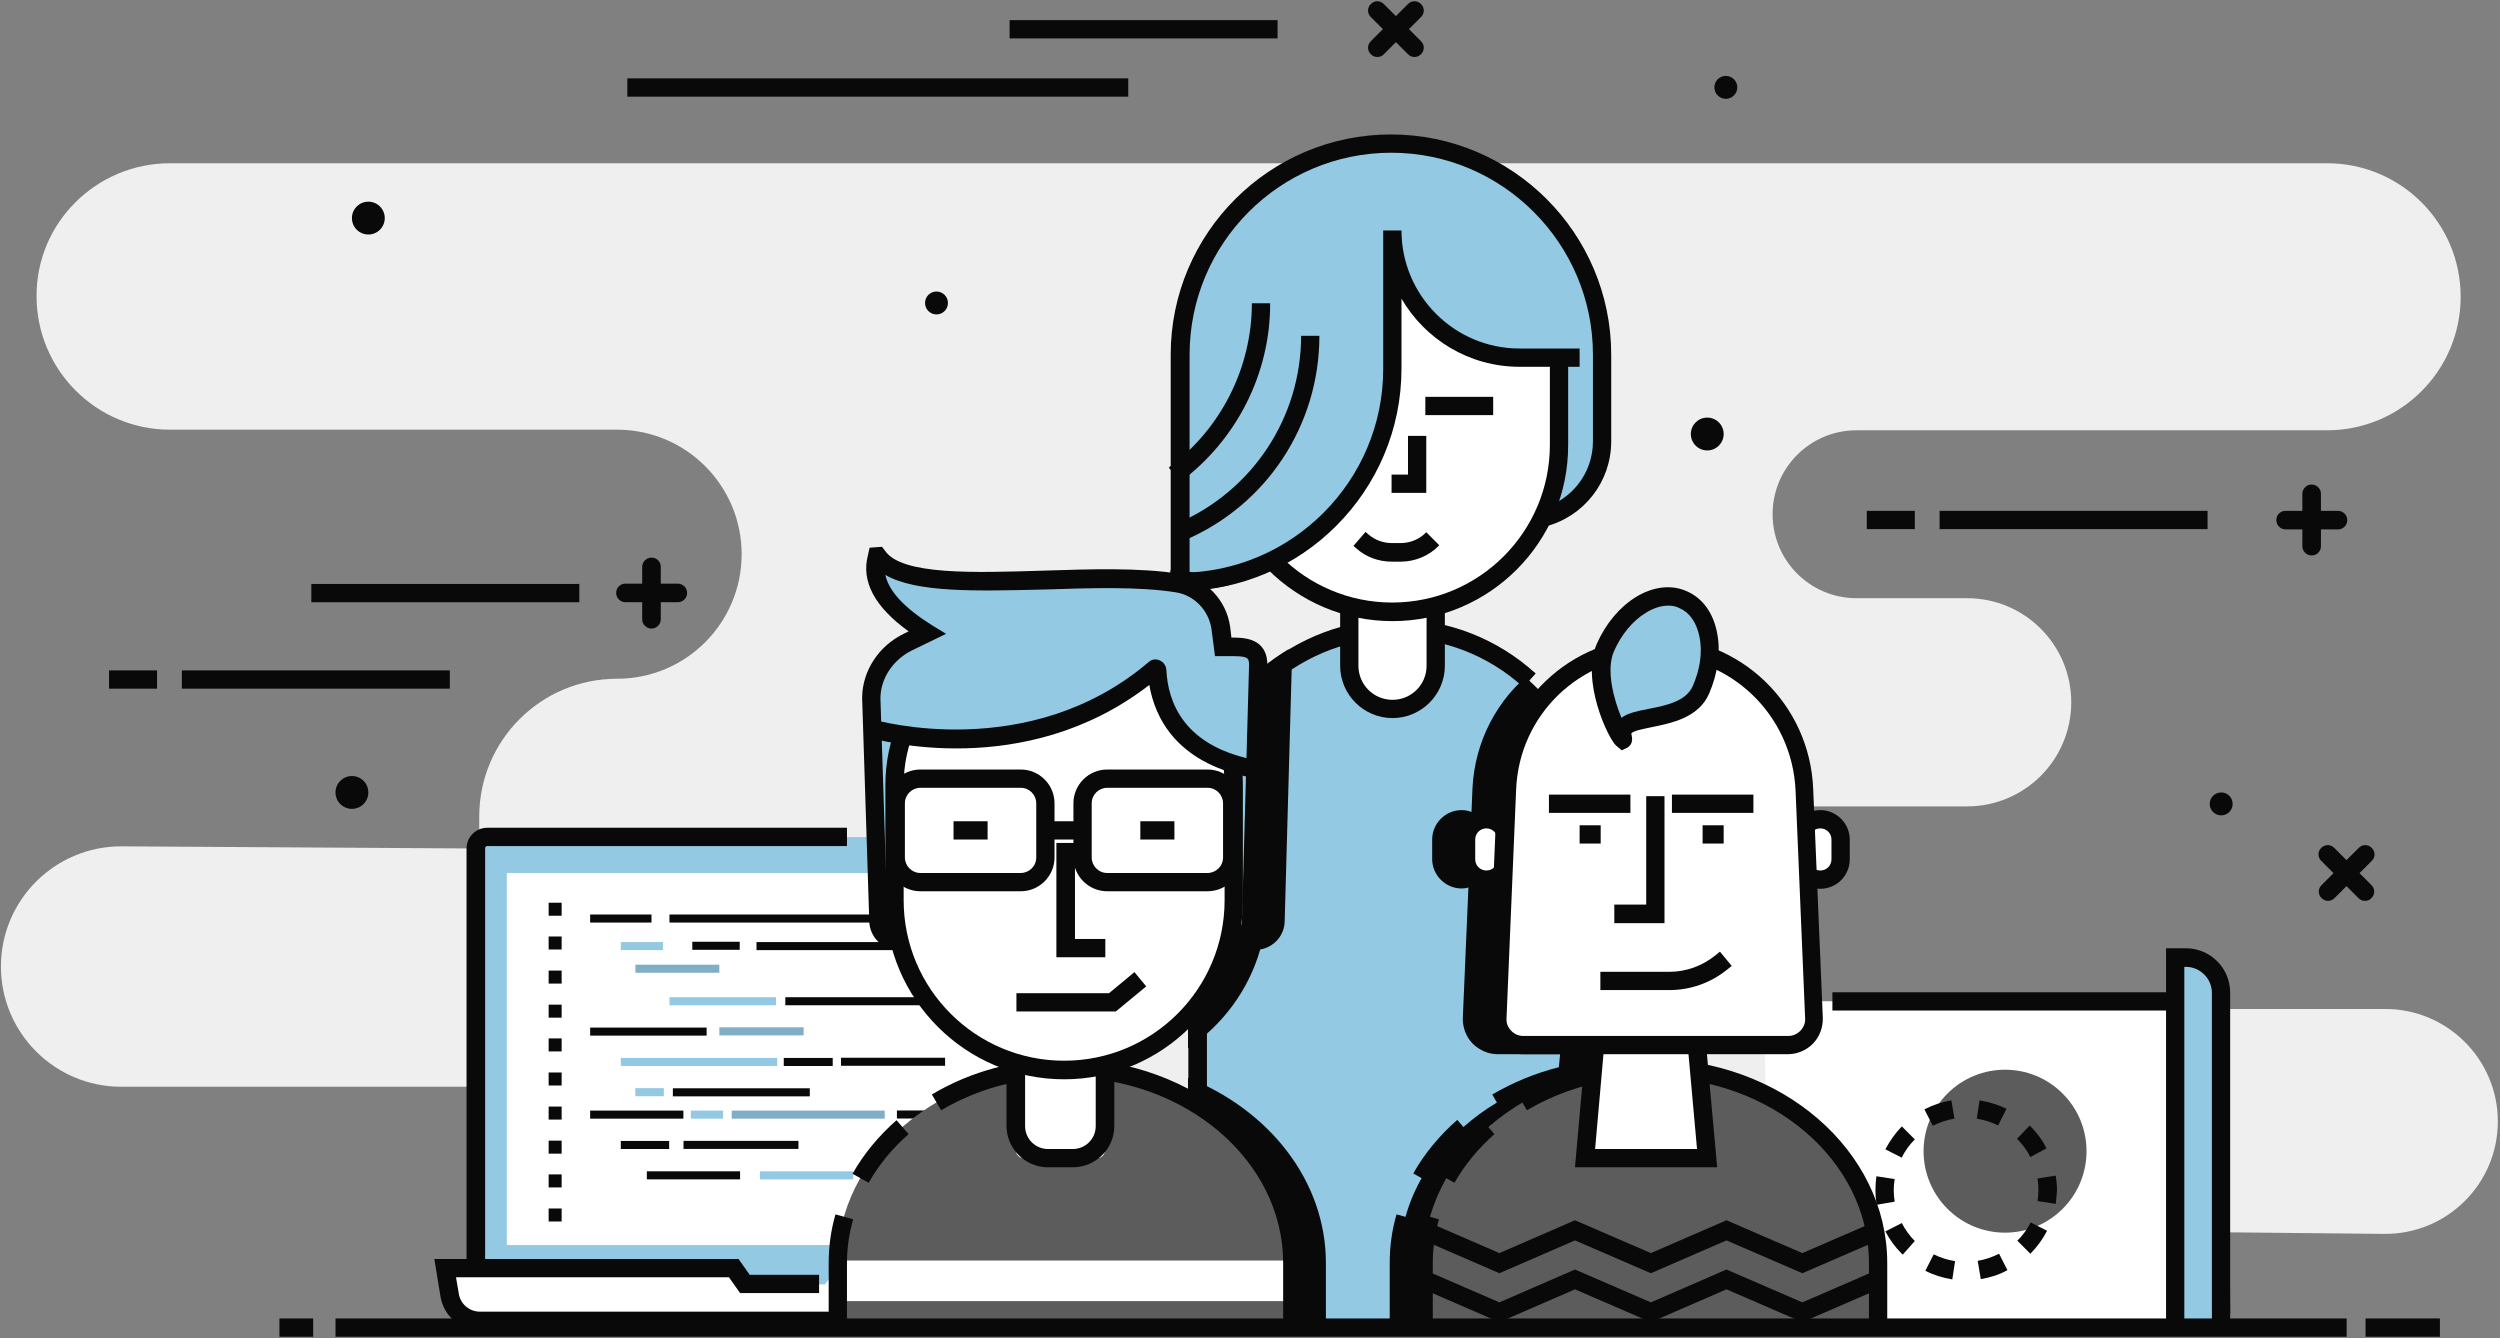 
<svg width="807px" height="432px" viewBox="0 0 807 432" version="1.1" xmlns="http://www.w3.org/2000/svg" xmlns:xlink="http://www.w3.org/1999/xlink">
    <rect x="0" y="0" width="807" height="432" fill="#808080" stroke="none"/>
    <!-- Generator: Sketch 51.1 (57501) - http://www.bohemiancoding.com/sketch -->
    <desc>Created with Sketch.</desc>
    <defs></defs>
    <g id="Page-1" stroke="none" stroke-width="1" fill="none" fill-rule="evenodd">
        <g id="dt-team" fill-rule="nonzero">
            <path d="M794.3,95.8 C794.3,119.6 775,138.9 751.2,138.9 L599.3,138.9 C584.3,138.9 572.2,151 572.2,166 C572.2,181 584.3,193.1 599.3,193.1 L635,193.1 C653.6,193.1 668.6,208.2 668.6,226.7 C668.6,245.3 653.5,260.3 635,260.3 L548.5,260.3 C530.5,260.3 515.8,274.9 515.8,293 C515.8,311 530.4,325.7 548.5,325.7 L770,325.7 C790,325.7 806.3,342 806.3,362 C806.3,382.2 789.8,398.5 769.6,398.3 L600.8,396.6 C582.4,396.4 567.7,412 569,430.4 L233.6,428.4 C233.6,385.6 198.9,350.8 156,350.8 L39.1,350.8 C17.7,350.8 0.3,333.4 0.3,312 C0.3,290.5 17.8,273.1 39.3,273.2 L154.7,273.9 L154.7,263.6 C154.7,239 174.6,219.1 199.2,219.1 C221.4,219.1 239.4,201.1 239.4,178.9 C239.4,156.7 221.4,138.7 199.2,138.7 L54.9,138.7 C31.1,138.7 11.8,119.4 11.8,95.6 C11.7,72 31,52.7 54.9,52.7 L751.2,52.7 C775,52.7 794.3,72 794.3,95.8 Z" id="Shape" fill="#F0EFEF"></path>
            <path d="M358.6,418.3 L154.6,418.3 C154,418.3 153.6,417.8 153.6,417.3 L153.6,271.2 C153.6,270.7 154,270.2 154.6,270.2 L358.6,270.2 C359.2,270.2 359.6,270.7 359.6,271.2 L359.6,417.3 C359.6,417.8 359.1,418.3 358.6,418.3 Z" id="Shape" fill="#93C9E3"></path>
            <path d="M355.9,421.2 L157.3,421.2 C153.6,421.2 150.6,418.2 150.6,414.5 L150.6,273.9 C150.6,270.2 153.6,267.2 157.3,267.2 L273.4,267.2 L273.4,273.1 L157.3,273.1 C156.9,273.1 156.6,273.4 156.6,273.8 L156.6,414.5 C156.6,414.9 156.9,415.2 157.3,415.2 L355.9,415.2 C356.3,415.2 356.6,414.9 356.6,414.5 L362.5,414.5 C362.5,418.2 359.5,421.2 355.9,421.2 Z" id="Shape" fill="#090909"></path>
            <path d="M354.4,421.2 L158.7,421.2 C154.2,421.2 150.6,417.6 150.6,413.1 L156.5,413.1 C156.5,414.3 157.5,415.2 158.6,415.2 L354.3,415.2 C355.5,415.2 356.4,414.2 356.4,413.1 L356.4,388.6 L362.3,388.6 L362.3,413.1 C362.5,417.6 358.9,421.2 354.4,421.2 Z" id="Shape" fill="#090909"></path>
            <rect id="Rectangle-path" fill="#FFFFFF" x="163.6" y="281.8" width="184.9" height="120.1"></rect>
            <path d="M356,426.5 L154.9,426.5 C150.1,426.5 146,423 145.2,418.2 L143.8,409.5 L237,409.5 L240.6,414.6 L266.3,414.6 L270.2,409.5 L368.4,409.5 L367.2,417.1 C366.1,422.5 361.5,426.5 356,426.5 Z" id="Shape" fill="#FFFFFF"></path>
            <path d="M356,429.4 L154.9,429.4 C148.6,429.4 143.3,424.9 142.2,418.6 L140.2,406.4 L238.4,406.4 L242,411.5 L264.4,411.5 L264.4,417.4 L238.9,417.4 L235.3,412.3 L147.2,412.3 L148.1,417.6 C148.6,420.9 151.5,423.4 154.9,423.4 L356,423.4 C360.1,423.4 363.5,420.5 364.1,416.5 L365.3,408.9 L371.2,409.9 L370,417.5 C368.8,424.4 362.9,429.4 356,429.4 Z" id="Shape" fill="#090909"></path>
            <rect id="Rectangle-path" fill="#090909" x="190.5" y="295.2" width="19.8" height="2.6"></rect>
            <rect id="Rectangle-path" fill="#93C9E3" x="200.4" y="304.1" width="13.6" height="2.6"></rect>
            <rect id="Rectangle-path" fill="#090909" x="244.2" y="304.1" width="95" height="2.6"></rect>
            <rect id="Rectangle-path" fill="#090909" transform="translate(231.129, 305.298) rotate(-180) translate(-231.129, -305.298) " x="223.479" y="303.998" width="15.3" height="2.6"></rect>
            <rect id="Rectangle-path" fill="#7FAEC5" x="205.1" y="311.4" width="27.1" height="2.6"></rect>
            <rect id="Rectangle-path" fill="#93C9E3" x="216.1" y="321.9" width="34.4" height="2.6"></rect>
            <rect id="Rectangle-path" fill="#090909" x="190.5" y="331.7" width="37.6" height="2.6"></rect>
            <rect id="Rectangle-path" fill="#7FAEC5" transform="translate(245.809, 332.922) rotate(-180) translate(-245.809, -332.922) " x="232.209" y="331.622" width="27.2" height="2.6"></rect>
            <rect id="Rectangle-path" fill="#93C9E3" x="200.4" y="341.5" width="50.5" height="2.6"></rect>
            <rect id="Rectangle-path" fill="#090909" transform="translate(288.273, 342.737) rotate(-180) translate(-288.273, -342.737) " x="271.473" y="341.437" width="33.6" height="2.6"></rect>
            <rect id="Rectangle-path" fill="#090909" x="253" y="341.5" width="15.8" height="2.6"></rect>
            <rect id="Rectangle-path" fill="#090909" x="217.2" y="351.3" width="44.2" height="2.6"></rect>
            <rect id="Rectangle-path" fill="#93C9E3" transform="translate(209.685, 352.553) rotate(-180) translate(-209.685, -352.553) " x="205.085" y="351.253" width="9.2" height="2.6"></rect>
            <rect id="Rectangle-path" fill="#090909" x="190.5" y="358.5" width="30.1" height="2.6"></rect>
            <rect id="Rectangle-path" fill="#93C9E3" x="223" y="358.5" width="10.4" height="2.6"></rect>
            <rect id="Rectangle-path" fill="#7FAEC5" x="236.2" y="358.5" width="49.4" height="2.6"></rect>
            <rect id="Rectangle-path" fill="#090909" transform="translate(311.822, 359.76) rotate(-180) translate(-311.822, -359.76) " x="289.522" y="358.46" width="44.6" height="2.6"></rect>
            <rect id="Rectangle-path" fill="#090909" x="200.4" y="368.3" width="15.6" height="2.6"></rect>
            <rect id="Rectangle-path" fill="#090909" transform="translate(239.192, 369.575) rotate(-180) translate(-239.192, -369.575) " x="220.642" y="368.275" width="37.1" height="2.6"></rect>
            <rect id="Rectangle-path" fill="#090909" x="208.8" y="378.1" width="30.1" height="2.6"></rect>
            <rect id="Rectangle-path" fill="#93C9E3" x="245.3" y="378.1" width="30.1" height="2.6"></rect>
            <rect id="Rectangle-path" fill="#090909" x="280.1" y="378.1" width="28.4" height="2.6"></rect>
            <rect id="Rectangle-path" fill="#090909" transform="translate(332.087, 323.106) rotate(-180) translate(-332.087, -323.106) " x="327.837" y="321.806" width="8.5" height="2.6"></rect>
            <rect id="Rectangle-path" fill="#090909" x="253.5" y="321.9" width="70.5" height="2.6"></rect>
            <rect id="Rectangle-path" fill="#090909" x="216.1" y="295.2" width="80.2" height="2.6"></rect>
            <rect id="Rectangle-path" fill="#090909" x="177.1" y="291.4" width="4.2" height="4.2"></rect>
            <rect id="Rectangle-path" fill="#090909" x="177.1" y="302.3" width="4.2" height="4.2"></rect>
            <rect id="Rectangle-path" fill="#090909" x="177.1" y="313.3" width="4.2" height="4.2"></rect>
            <rect id="Rectangle-path" fill="#090909" x="177.1" y="324.3" width="4.2" height="4.2"></rect>
            <rect id="Rectangle-path" fill="#090909" x="177.1" y="335.2" width="4.2" height="4.2"></rect>
            <rect id="Rectangle-path" fill="#090909" x="177.1" y="346.2" width="4.2" height="4.2"></rect>
            <rect id="Rectangle-path" fill="#090909" x="177.1" y="357.2" width="4.2" height="4.2"></rect>
            <rect id="Rectangle-path" fill="#090909" x="177.1" y="368.2" width="4.2" height="4.2"></rect>
            <rect id="Rectangle-path" fill="#090909" x="177.1" y="379.1" width="4.2" height="4.2"></rect>
            <rect id="Rectangle-path" fill="#090909" x="177.1" y="390.1" width="4.2" height="4.2"></rect>
            <path d="M717,428.4 L716.5,335.9 C716.5,328.9 710.1,323.2 702.3,323.2 L569.7,323.2 L570.2,428.5 L717,428.4 Z" id="Shape" fill="#FFFFFF"></path>
            <path d="M714,424.2 L713.5,337.5 C713.5,331.3 708.4,326.2 702.2,326.2 L591.5,326.2 L591.5,320.3 L702.2,320.3 C711.7,320.3 719.4,328 719.4,337.5 L719.9,424.1 L714,424.2 Z" id="Shape" fill="#090909"></path>
            <path d="M702.2,428.5 L717,428.5 L717,319.3 C717,313.7 711.9,309.1 705.7,309.1 L702.3,309.1 L702.3,428.5 L702.2,428.5 Z" id="Shape" fill="#93C9E3"></path>
            <path d="M720,428.5 L714,428.5 L714,320.5 C714,315.9 710.2,312.1 705.6,312.1 L705.1,312.1 L705.1,428.5 L699.2,428.5 L699.2,306.1 L705.6,306.1 C713.5,306.1 719.9,312.5 719.9,320.4 L719.9,428.5 L720,428.5 Z" id="Shape" fill="#090909"></path>
            <circle id="Oval" fill="#5C5C5C" transform="translate(647.23, 371.603) rotate(-45) translate(-647.23, -371.603) " cx="647.23" cy="371.603" r="26.3"></circle>
            <path d="M630.2,413 C627.2,412.5 624.2,411.6 621.5,410.2 L624.2,404.9 C626.4,406 628.7,406.7 631.1,407.1 L630.2,413 Z M639.4,412.9 L638.4,407 C640.8,406.6 643.1,405.8 645.3,404.7 L648,410 C645.3,411.5 642.4,412.4 639.4,412.9 Z M614.2,405 L613.7,404.5 C611.8,402.6 610,400.2 608.6,397.5 L613.9,394.8 C615,396.9 616.4,398.9 618.1,400.6 L614.2,405 Z M655.4,404.7 L651.2,400.5 C652.9,398.8 654.4,396.8 655.5,394.6 L660.8,397.3 C659.4,400 657.6,402.5 655.4,404.7 Z M605.8,388.9 C605.5,387.3 605.4,385.7 605.4,384.1 C605.4,382.6 605.5,381.2 605.7,379.7 L611.6,380.6 C611.4,381.7 611.3,382.9 611.3,384.1 C611.3,385.4 611.4,386.6 611.6,387.9 L605.8,388.9 Z M663.6,388.6 L657.7,387.7 C657.9,386.5 658,385.3 658,384.1 C658,382.9 657.9,381.6 657.7,380.4 L663.6,379.5 C663.8,381 664,382.6 664,384.1 C663.9,385.6 663.8,387.1 663.6,388.6 Z M613.9,373.7 L608.6,371 C610,368.3 611.8,365.8 613.9,363.6 L618.1,367.8 C616.4,369.5 614.9,371.5 613.9,373.7 Z M655.4,373.5 C654.3,371.3 652.9,369.4 651.1,367.6 L655.2,363.3 C657.4,365.5 659.3,368 660.6,370.7 L655.4,373.5 Z M623.9,363.4 L621.2,358.1 C623.9,356.7 626.9,355.7 629.9,355.2 L630.9,361.1 C628.4,361.5 626.1,362.3 623.9,363.4 Z M645,363.3 C642.8,362.2 640.5,361.5 638.1,361.1 L639,355.2 C642,355.7 645,356.6 647.7,357.9 L645,363.3 Z" id="Shape" fill="#090909"></path>
            <path d="M517.1,142.6 L517.1,114.6 C517.1,77.1 486.4,46.5 449,46.5 C411.5,46.5 380.9,77.2 380.9,114.6 L380.9,167.9 L491.8,167.9 C505.7,167.9 517.1,156.5 517.1,142.6 Z" id="Shape" fill="#93C9E3"></path>
            <path d="M514.7,428.5 L514.7,267 C514.7,231.8 485.9,202.9 450.6,202.9 C415.4,202.9 386.5,231.7 386.5,267 L386.5,428.6 L514.7,428.6 L514.7,428.5 Z" id="Shape" fill="#93C9E3"></path>
            <path d="M491.7,221.8 C480.4,211.5 465.8,205.9 450.7,205.9 C436.1,205.9 422,211.2 410.9,220.7 L407,216.2 C419.2,205.7 434.7,199.9 450.7,199.9 C467.3,199.9 483.3,206.1 495.7,217.4 L491.7,221.8 Z" id="Shape" fill="#090909"></path>
            <path d="M396.7,238.3 L391.5,235.5 C393.5,231.8 395.8,228.3 398.4,225 L403,228.7 C400.7,231.7 398.5,235 396.7,238.3 Z" id="Shape" fill="#090909"></path>
            <path d="M389.5,428.5 L383.6,428.5 L383.6,267 C383.6,261.8 384.2,256.7 385.4,251.7 L391.2,253.1 C390.1,257.7 389.6,262.4 389.6,267.1 L389.6,428.5 L389.5,428.5 Z" id="Shape" fill="#090909"></path>
            <path d="M449.5,228.8 C441.8,228.8 435.5,222.5 435.5,214.8 L435.5,185.3 C435.5,177.6 441.8,171.3 449.5,171.3 C457.2,171.3 463.5,177.6 463.5,185.3 L463.5,214.8 C463.4,222.6 457.2,228.8 449.5,228.8 Z" id="Shape" fill="#FFFFFF"></path>
            <path d="M449.5,231.8 C440.2,231.8 432.6,224.2 432.6,214.9 L432.6,185.4 C432.6,176.1 440.2,168.5 449.5,168.5 C458.8,168.5 466.4,176.1 466.4,185.4 L466.4,214.9 C466.4,224.2 458.8,231.8 449.5,231.8 Z M449.5,174.4 C443.4,174.4 438.5,179.3 438.5,185.4 L438.5,214.9 C438.5,221 443.4,225.9 449.5,225.9 C455.6,225.9 460.5,221 460.5,214.9 L460.5,185.4 C460.5,179.3 455.5,174.4 449.5,174.4 Z" id="Shape" fill="#090909"></path>
            <path d="M503.4,84.6 L503.4,143.7 C503.4,173.3 479.2,197.6 449.5,197.6 C419.9,197.6 395.6,173.4 395.6,143.7 L395.6,84.6 L503.4,84.6 Z" id="Shape" fill="#FFFFFF"></path>
            <path d="M449.5,200.5 C418.1,200.5 392.6,175 392.6,143.6 L392.6,111 L398.5,111 L398.5,143.6 C398.5,171.7 421.3,194.5 449.4,194.5 C477.5,194.5 500.3,171.7 500.3,143.6 L500.3,100.4 L506.2,100.4 L506.2,143.6 C506.3,175 480.8,200.5 449.5,200.5 Z" id="Shape" fill="#090909"></path>
            <path d="M509.9,115.8 L490.5,115.8 C472.5,116.3 449.4,96.4 449.4,84.3 L449.4,93.9 L449.4,119.3 C449.4,157.2 418.7,188 380.8,188.1 L383.7,114.4 L394.1,80.6 L506.3,78 L510,94.2 L510,115.8 L509.9,115.8 Z" id="Shape" fill="#93C9E3"></path>
            <path d="M380.8,190.8 L380.8,184.9 C417,184.8 446.5,155.3 446.5,119.1 L446.5,74.4 L452.4,74.4 C452.4,95.4 469.5,112.5 490.5,112.5 L509.9,112.5 L509.9,118.4 L490.5,118.4 C474.2,118.4 460,109.5 452.4,96.4 L452.4,119 C452.4,158.5 420.3,190.7 380.8,190.8 Z" id="Shape" fill="#090909"></path>
            <path d="M383.8,191.4 L377.9,191.4 L377.9,114.5 C377.9,75.3 409.8,43.4 449,43.4 C488.2,43.4 520.1,75.3 520.1,114.5 L520.1,142.5 C520.1,155.5 511.3,166.8 498.7,170 L497.3,164.2 C507.2,161.7 514.2,152.8 514.2,142.5 L514.2,114.5 C514.2,78.6 485,49.3 449.1,49.3 C413.2,49.3 384,78.5 384,114.5 L384,191.4 L383.8,191.4 Z" id="Shape" fill="#090909"></path>
            <rect id="Rectangle-path" fill="#090909" x="460.1" y="128.1" width="21.9" height="5.9"></rect>
            <polygon id="Shape" fill="#090909" points="460.4 159.1 449.2 159.1 449.2 153.2 454.5 153.2 454.5 140.7 460.4 140.7"></polygon>
            <path d="M452.2,181.3 L449.2,181.3 C445,181.3 440.9,179.8 437.8,177 L436.9,176.2 L440.8,171.7 L441.7,172.5 C443.8,174.3 446.5,175.3 449.2,175.3 L452.2,175.3 C455.3,175.3 458.3,174 460.4,171.8 L464.6,176 C461.4,179.4 456.8,181.3 452.2,181.3 Z" id="Shape" fill="#090909"></path>
            <path d="M382.4,174.4 L380.1,168.9 C404.3,158.5 420,134.7 420,108.4 L425.9,108.4 C425.9,137.2 408.9,163.1 382.4,174.4 Z" id="Shape" fill="#090909"></path>
            <path d="M380.8,155.7 L377.3,150.9 C394.1,138.5 404.1,118.7 404.1,97.9 L410,97.9 C410.1,120.6 399.1,142.2 380.8,155.7 Z" id="Shape" fill="#090909"></path>
            <path d="M754.7,170.9 L737.8,170.9 C736.2,170.9 734.8,169.6 734.8,167.9 C734.8,166.2 736.1,164.9 737.8,164.9 L754.7,164.9 C756.3,164.9 757.7,166.2 757.7,167.9 C757.7,169.6 756.3,170.9 754.7,170.9 Z" id="Shape" fill="#090909"></path>
            <path d="M746.2,179.3 C744.6,179.3 743.2,178 743.2,176.3 L743.2,159.4 C743.2,157.8 744.5,156.4 746.2,156.4 C747.8,156.4 749.2,157.7 749.2,159.4 L749.2,176.3 C749.2,178 747.9,179.3 746.2,179.3 Z" id="Shape" fill="#090909"></path>
            <path d="M218.8,194.4 L201.9,194.4 C200.3,194.4 198.9,193.1 198.9,191.4 C198.9,189.7 200.2,188.4 201.9,188.4 L218.8,188.4 C220.4,188.4 221.8,189.7 221.8,191.4 C221.8,193.1 220.4,194.4 218.8,194.4 Z" id="Shape" fill="#090909"></path>
            <path d="M210.3,202.9 C208.7,202.9 207.3,201.6 207.3,199.9 L207.3,183 C207.3,181.4 208.6,180 210.3,180 C212,180 213.3,181.3 213.3,183 L213.3,199.9 C213.3,201.5 212,202.9 210.3,202.9 Z" id="Shape" fill="#090909"></path>
            <path d="M444.6,18.4 C443.8,18.4 443.1,18.1 442.5,17.5 C441.3,16.3 441.3,14.5 442.5,13.3 L454.5,1.3 C455.7,0.1 457.5,0.1 458.7,1.3 C459.9,2.5 459.9,4.3 458.7,5.5 L446.7,17.5 C446.2,18.1 445.4,18.4 444.6,18.4 Z" id="Shape" fill="#090909"></path>
            <path d="M456.6,18.4 C455.8,18.4 455.1,18.1 454.5,17.5 L442.5,5.5 C441.3,4.3 441.3,2.5 442.5,1.3 C443.7,0.1 445.5,0.1 446.7,1.3 L458.7,13.3 C459.9,14.5 459.9,16.3 458.7,17.5 C458.1,18.1 457.4,18.4 456.6,18.4 Z" id="Shape" fill="#090909"></path>
            <path d="M751.5,290.8 C750.7,290.8 750,290.5 749.4,289.9 C748.2,288.7 748.2,286.9 749.4,285.7 L761.4,273.7 C762.6,272.5 764.4,272.5 765.6,273.7 C766.8,274.9 766.8,276.7 765.6,277.9 L753.6,289.9 C753,290.5 752.2,290.8 751.5,290.8 Z" id="Shape" fill="#090909"></path>
            <path d="M763.4,290.8 C762.6,290.8 761.9,290.5 761.3,289.9 L749.3,277.9 C748.1,276.7 748.1,274.9 749.3,273.7 C750.5,272.5 752.3,272.5 753.5,273.7 L765.5,285.7 C766.7,286.9 766.7,288.7 765.5,289.9 C765,290.5 764.2,290.8 763.4,290.8 Z" id="Shape" fill="#090909"></path>
            <rect id="Rectangle-path" fill="#090909" x="626.1" y="164.9" width="86.5" height="5.9"></rect>
            <rect id="Rectangle-path" fill="#090909" x="325.9" y="6.5" width="86.5" height="5.9"></rect>
            <rect id="Rectangle-path" fill="#090909" x="202.5" y="25.3" width="161.7" height="5.9"></rect>
            <rect id="Rectangle-path" fill="#090909" x="602.6" y="164.9" width="15.5" height="5.9"></rect>
            <rect id="Rectangle-path" fill="#090909" x="58.7" y="216.4" width="86.5" height="5.9"></rect>
            <rect id="Rectangle-path" fill="#090909" x="100.5" y="188.5" width="86.5" height="5.9"></rect>
            <rect id="Rectangle-path" fill="#090909" x="35.2" y="216.4" width="15.5" height="5.9"></rect>
            <circle id="Oval" fill="#090909" cx="551.1" cy="140.1" r="5.3"></circle>
            <circle id="Oval" fill="#090909" cx="118.9" cy="70.4" r="5.3"></circle>
            <circle id="Oval" fill="#090909" cx="113.6" cy="255.8" r="5.3"></circle>
            <circle id="Oval" fill="#090909" cx="302.3" cy="97.8" r="3.7"></circle>
            <circle id="Oval" fill="#090909" cx="557.1" cy="28.2" r="3.7"></circle>
            <circle id="Oval" fill="#090909" cx="717" cy="259.5" r="3.7"></circle>
            <path d="M383.8,191.4 L383.8,190.6 C388.3,190.4 392.8,189.8 397,188.8 C394.5,187 391.6,185.7 388.4,185.2 C385.1,184.7 381.5,184.3 377.8,184.1 L377.8,191.4 L383.8,191.4 Z" id="Shape" fill="#090909"></path>
            <path d="M408.9,218.5 C405.9,221.1 403.2,223.9 400.7,226.9 L398.4,225 C395.8,228.3 393.4,231.8 391.5,235.5 L394.1,236.9 C391.5,241.7 389.6,246.9 388.3,252.3 L385.3,251.6 C384.1,256.6 383.5,261.8 383.5,266.9 L383.5,338.4 C394.6,330.9 403,319.7 406.8,306.5 C411.3,305.7 414.7,301.9 414.7,297.2 L417,214.4 C417,212.5 416.6,210.9 415.9,209.6 C412.8,211.5 409.7,213.6 406.9,216 L408.9,218.5 Z" id="Shape" fill="#090909"></path>
            <path d="M428,428.5 L428,407.7 C428,381.2 409.7,358.3 383.5,347.9 L383.5,428.5 L389.4,428.5 L422,428.5 L428,428.5 Z" id="Shape" fill="#090909"></path>
            <path d="M417.1,428.5 L417.1,407.7 C417.1,373.1 384.1,344.8 343.7,344.8 C303.4,344.8 270.3,373.1 270.3,407.7 L270.3,428.5 L417.1,428.5 Z" id="Shape" fill="#5C5C5C"></path>
            <rect id="Rectangle-path" fill="#FFFFFF" x="271.5" y="406.9" width="145.6" height="13.1"></rect>
            <path d="M273.4,428.5 L267.5,428.5 L267.5,407.7 C267.5,402.4 268.2,397.1 269.7,392 L275.4,393.6 C274.1,398.2 273.4,402.9 273.4,407.7 L273.4,428.5 Z" id="Shape" fill="#090909"></path>
            <path d="M280.4,381.8 L275.2,378.9 C278.8,372.5 283.6,366.7 289.4,361.6 L293.3,366.1 C288,370.7 283.7,376 280.4,381.8 Z" id="Shape" fill="#090909"></path>
            <path d="M420.1,428.5 L414.2,428.5 L414.2,407.7 C414.2,374.6 382.6,347.7 343.8,347.7 C329.4,347.7 315.6,351.4 303.8,358.4 L300.8,353.3 C313.5,345.7 328.4,341.8 343.8,341.8 C385.9,341.8 420.1,371.4 420.1,407.7 L420.1,428.5 Z" id="Shape" fill="#090909"></path>
            <path d="M292.3,303.8 L290.4,303.8 C286.6,303.8 283.6,300.7 283.6,297 L281.3,225.5 C281.3,217.7 284.8,215.9 290.9,211 L299.3,204.3 C277.5,190.7 283.3,179.4 283.3,179.4 C293.3,194.5 348.1,183.3 379.9,188.2 C387.4,189.4 393.3,195.3 394.3,202.9 L395.1,208.9 C401.3,208.9 406.4,208.5 406.4,214.7 L404.1,297.1 C404.1,300.9 401,303.9 397.3,303.9 L292.3,303.9 L292.3,303.8 Z" id="Shape" fill="#93C9E3"></path>
            <path d="M397.4,306.7 L290.1,306.7 C284.9,306.7 280.6,302.4 280.6,297.2 L278.3,225.4 L278.3,225.1 C278.4,216.5 283.7,208.4 291.9,204.5 L293.3,203.8 C282.3,195.9 277.9,187.6 280.2,179.1 L280.7,176.8 L284.7,176.5 L285.7,177.8 C291.1,185.7 314.4,184.9 336.9,184.2 C352.2,183.7 368,183.2 380.5,185.2 C389.1,186.6 395.9,193.6 397.1,202.4 L397.5,205.8 C401.2,205.8 404.6,206.1 406.9,208.4 C408.4,209.9 409.1,212 409.1,214.6 L406.8,297.4 C406.9,302.5 402.6,306.7 397.4,306.7 Z M285.8,185.6 C286.9,190.8 291.9,196.2 300.8,201.8 L305.4,204.6 L294.5,209.9 C288.3,212.9 284.3,218.9 284.2,225.3 L286.5,297.2 C286.5,299.3 288.1,300.9 290.1,300.9 L397.3,300.9 C399.3,300.9 400.9,299.3 400.9,297.3 L403.2,214.5 C403.2,213.9 403.1,213 402.7,212.6 C401.8,211.7 398.8,211.8 396,211.8 L392.2,211.8 L391.1,203.3 C390.3,197.1 385.5,192.1 379.5,191.2 C367.6,189.3 352.1,189.8 337,190.3 C315.3,190.8 295.9,191.4 285.8,185.6 Z" id="Shape" fill="#090909"></path>
            <path d="M354.1,373.9 L330.5,373.9 C329.1,373.9 327.9,372.7 327.9,371.3 L327.9,317.3 C327.9,315.9 329.1,314.7 330.5,314.7 L354.1,314.7 C355.5,314.7 356.7,315.9 356.7,317.3 L356.7,371.3 C356.7,372.7 355.5,373.9 354.1,373.9 Z" id="Shape" fill="#FFFFFF"></path>
            <path d="M346.3,376.8 L338.3,376.8 C330.9,376.8 324.9,370.8 324.9,363.4 L324.9,325 C324.9,317.6 330.9,311.6 338.3,311.6 L346.3,311.6 C353.7,311.6 359.7,317.6 359.7,325 L359.7,363.5 C359.7,370.8 353.7,376.8 346.3,376.8 Z M338.3,317.6 C334.2,317.6 330.9,320.9 330.9,325 L330.9,363.5 C330.9,367.6 334.2,370.9 338.3,370.9 L346.3,370.9 C350.4,370.9 353.7,367.6 353.7,363.5 L353.7,325 C353.7,320.9 350.4,317.6 346.3,317.6 L338.3,317.6 Z" id="Shape" fill="#090909"></path>
            <path d="M343.5,345.4 C313.4,345.4 288.7,320.8 288.7,290.6 L288.7,253.5 C288.7,223.4 313.3,204.2 343.5,204.2 C373.6,204.2 398.3,223.4 398.3,253.5 L398.3,290.6 C398.2,320.8 373.6,345.4 343.5,345.4 Z" id="Shape" fill="#FFFFFF"></path>
            <path d="M343.5,348.4 C311.7,348.4 285.8,322.5 285.8,290.6 L285.8,253.5 C285.8,223.2 310.1,201.2 343.5,201.2 C376.9,201.2 401.2,223.2 401.2,253.5 L401.2,290.6 C401.2,322.5 375.3,348.4 343.5,348.4 Z M343.5,207.2 C313.5,207.2 291.7,226.7 291.7,253.5 L291.7,290.6 C291.7,319.2 314.9,342.4 343.5,342.4 C372.1,342.4 395.3,319.2 395.3,290.6 L395.3,253.5 C395.3,226.7 373.5,207.2 343.5,207.2 Z" id="Shape" fill="#090909"></path>
            <path d="M401.3,216.9 L387.1,210.9 C388.4,209.5 386.4,207.4 387.1,205.6 C391.8,192.1 365.5,197.7 365.5,197.7 C365.5,197.7 335.2,185.2 300.5,211.2 L283.2,236.7 C283.2,236.7 333.5,251 373.4,215.5 C373.8,226.3 376.5,242.1 401.2,247.3 L401.2,227.4 L401.2,216.9 L401.3,216.9 Z" id="Shape" fill="#93C9E3"></path>
            <path d="M402.9,250.8 C379.6,245.9 372.8,231.6 371,221.1 C330.6,252.4 282.8,238.7 280.7,238.1 L282.4,232.4 C282.9,232.5 332.2,246.6 370.8,213.7 C371.8,212.8 373.2,212.6 374.4,213.2 C375.6,213.7 376.4,214.9 376.5,216.2 C377,226.8 382.2,240.5 404.1,245.1 L402.9,250.8 Z" id="Shape" fill="#090909"></path>
            <path d="M329.5,287.7 L297.1,287.7 C291.1,287.7 286.2,282.8 286.2,276.8 L286.2,259.3 C286.2,253.3 291.1,248.4 297.1,248.4 L329.5,248.4 C335.5,248.4 340.4,253.3 340.4,259.3 L340.4,276.8 C340.4,282.8 335.5,287.7 329.5,287.7 Z M297.1,254.3 C294.4,254.3 292.1,256.5 292.1,259.3 L292.1,276.8 C292.1,279.5 294.3,281.8 297.1,281.8 L329.5,281.8 C332.2,281.8 334.5,279.6 334.5,276.8 L334.5,259.3 C334.5,256.6 332.3,254.3 329.5,254.3 L297.1,254.3 Z" id="Shape" fill="#090909"></path>
            <path d="M389.8,287.7 L357.4,287.7 C351.4,287.7 346.5,282.8 346.5,276.8 L346.5,259.3 C346.5,253.3 351.4,248.4 357.4,248.4 L389.8,248.4 C395.8,248.4 400.7,253.3 400.7,259.3 L400.7,276.8 C400.7,282.8 395.8,287.7 389.8,287.7 Z M357.4,254.3 C354.7,254.3 352.4,256.5 352.4,259.3 L352.4,276.8 C352.4,279.5 354.6,281.8 357.4,281.8 L389.8,281.8 C392.5,281.8 394.8,279.6 394.8,276.8 L394.8,259.3 C394.8,256.6 392.6,254.3 389.8,254.3 L357.4,254.3 Z" id="Shape" fill="#090909"></path>
            <rect id="Rectangle-path" fill="#090909" x="337.4" y="265.1" width="10.7" height="5.9"></rect>
            <rect id="Rectangle-path" fill="#090909" x="307.8" y="265.1" width="11" height="5.9"></rect>
            <rect id="Rectangle-path" fill="#090909" x="368.1" y="265.1" width="11" height="5.9"></rect>
            <polygon id="Shape" fill="#090909" points="356.8 309 341 309 341 272.1 347 272.1 347 303.1 356.8 303.1"></polygon>
            <polygon id="Shape" fill="#090909" points="360.2 326.5 328.1 326.5 328.1 320.6 358 320.6 366.2 313.8 370 318.4"></polygon>
            <path d="M493.6,219.7 L495.6,217.4 C495.3,217.1 495,216.9 494.7,216.7 C483.4,225.6 476,239.2 475.3,254.7 L475,262.1 C474,261.7 472.9,261.5 471.8,261.5 C466.6,261.5 462.3,265.8 462.3,271 L462.3,277.3 C462.3,282.5 466.6,286.8 471.8,286.8 C472.6,286.8 473.3,286.7 474,286.5 L472.2,328.5 C472.1,331.6 473.2,334.6 475.3,336.8 C477.5,339 480.4,340.3 483.5,340.3 L503.6,340.3 L503.2,344.5 C495.6,346.4 488.4,349.4 481.7,353.3 L483.2,355.9 C479.3,358.2 475.7,360.9 472.4,363.8 L470.4,361.5 C464.6,366.6 459.8,372.4 456.2,378.8 L458.9,380.3 C456.7,384.2 454.9,388.4 453.7,392.8 L450.8,392 C449.3,397.1 448.6,402.4 448.6,407.7 L448.6,428.5 L454.5,428.5 L514.6,428.5 L514.6,267 C514.7,248.3 506.5,231.4 493.6,219.7 Z" id="Shape" fill="#090909"></path>
            <path d="M594.2,277.3 C594.2,280.9 591.3,283.8 587.7,283.8 C584.1,283.8 581.2,280.9 581.2,277.3 L581.2,271 C581.2,267.4 584.1,264.4 587.7,264.4 C591.3,264.4 594.2,267.3 594.2,271 L594.2,277.3 Z" id="Shape" fill="#FFFFFF"></path>
            <path d="M587.6,286.9 C582.4,286.9 578.1,282.6 578.1,277.4 L578.1,271 C578.1,265.7 582.4,261.5 587.6,261.5 C592.8,261.5 597.1,265.8 597.1,271 L597.1,277.4 C597.1,282.6 592.9,286.9 587.6,286.9 Z M587.6,267.4 C585.6,267.4 584,269 584,271 L584,277.4 C584,279.4 585.6,281 587.6,281 C589.6,281 591.2,279.4 591.2,277.4 L591.2,271 C591.2,269 589.6,267.4 587.6,267.4 Z" id="Shape" fill="#090909"></path>
            <path d="M486.4,277.3 C486.4,280.9 483.5,283.8 479.9,283.8 C476.3,283.8 473.4,280.9 473.4,277.3 L473.4,271 C473.4,267.4 476.3,264.4 479.9,264.4 C483.5,264.4 486.4,267.3 486.4,271 L486.4,277.3 Z" id="Shape" fill="#FFFFFF"></path>
            <path d="M479.8,286.9 C474.6,286.9 470.3,282.6 470.3,277.4 L470.3,271 C470.3,265.7 474.6,261.5 479.8,261.5 C485,261.5 489.3,265.8 489.3,271 L489.3,277.4 C489.3,282.6 485.1,286.9 479.8,286.9 Z M479.8,267.4 C477.8,267.4 476.2,269 476.2,271 L476.2,277.4 C476.2,279.4 477.8,281 479.8,281 C481.8,281 483.4,279.4 483.4,277.4 L483.4,271 C483.4,269 481.8,267.4 479.8,267.4 Z" id="Shape" fill="#090909"></path>
            <path d="M606.3,428.5 L606.3,407.7 C606.3,373.1 573.3,344.8 532.9,344.8 C492.6,344.8 459.5,373.1 459.5,407.7 L459.5,428.5 L606.3,428.5 Z" id="Shape" fill="#5C5C5C"></path>
            <path d="M462.5,428.5 L456.6,428.5 L456.6,407.7 C456.6,402.4 457.3,397.1 458.8,392 L464.5,393.6 C463.2,398.2 462.5,402.9 462.5,407.7 L462.5,428.5 Z" id="Shape" fill="#090909"></path>
            <path d="M469.5,381.8 L464.3,378.9 C467.9,372.5 472.7,366.7 478.5,361.6 L482.4,366.1 C477.2,370.7 472.8,376 469.5,381.8 Z" id="Shape" fill="#090909"></path>
            <path d="M609.2,428.5 L603.3,428.5 L603.3,407.7 C603.3,374.6 571.7,347.7 532.9,347.7 C518.5,347.7 504.7,351.4 492.9,358.4 L489.9,353.3 C502.6,345.7 517.5,341.8 532.9,341.8 C575,341.8 609.2,371.4 609.2,407.7 L609.2,428.5 Z" id="Shape" fill="#090909"></path>
            <polygon id="Shape" fill="#FFFFFF" points="551.1 373.9 511.7 373.9 517 314.6 517 314.6 545.8 314.6"></polygon>
            <path d="M554.3,376.8 L508.4,376.8 L514.2,311.6 L548.4,311.6 L554.3,376.8 Z M514.9,370.9 L547.8,370.9 L543,317.6 L519.6,317.6 L514.9,370.9 Z" id="Shape" fill="#090909"></path>
            <path d="M577.1,337.4 L491.5,337.4 C486.8,337.4 483,333.5 483.2,328.7 L486.3,254.9 C487.3,229.1 508.5,208.8 534.3,208.8 C560.1,208.8 581.3,229.2 582.3,254.9 L585.4,328.7 C585.7,333.4 581.9,337.4 577.1,337.4 Z" id="Shape" fill="#FFFFFF"></path>
            <path d="M577.1,340.3 L491.5,340.3 C488.4,340.3 485.5,339.1 483.3,336.8 C481.1,334.5 480,331.6 480.2,328.5 L483.3,254.7 C484.4,227.2 506.8,205.7 534.3,205.7 C561.8,205.7 584.2,227.2 585.3,254.7 L588.4,328.5 C588.5,331.6 587.4,334.6 585.3,336.8 C583.2,339 580.2,340.3 577.1,340.3 Z M534.4,211.7 C510.1,211.7 490.3,230.7 489.4,255 L486.3,328.8 C486.2,330.3 486.8,331.7 487.8,332.7 C488.8,333.8 490.2,334.4 491.7,334.4 L577.3,334.4 C578.8,334.4 580.1,333.8 581.2,332.7 C582.2,331.6 582.8,330.2 582.7,328.8 L579.6,255 C578.4,230.7 558.6,211.7 534.4,211.7 Z" id="Shape" fill="#090909"></path>
            <rect id="Rectangle-path" fill="#090909" x="500" y="256.5" width="26.3" height="5.9"></rect>
            <rect id="Rectangle-path" fill="#090909" x="509.9" y="266.4" width="6.8" height="5.9"></rect>
            <rect id="Rectangle-path" fill="#090909" x="549.6" y="266.4" width="6.8" height="5.9"></rect>
            <rect id="Rectangle-path" fill="#090909" x="539.7" y="256.5" width="26.3" height="5.9"></rect>
            <polygon id="Shape" fill="#090909" points="537.3 298 521.1 298 521.1 292 531.4 292 531.4 257 537.3 257"></polygon>
            <path d="M538.9,319.6 L516.6,319.6 L516.6,313.7 L538.9,313.7 C544.3,313.7 549.5,311.8 553.7,308.4 L555.2,307.2 L559,311.8 L557.5,313 C552.2,317.3 545.6,319.6 538.9,319.6 Z" id="Shape" fill="#090909"></path>
            <path d="M549,222.5 C543.6,234.8 521.4,228.8 523.8,237.9 C524.9,242.2 512.8,221.1 518.2,208.9 C523.6,196.6 534.9,189.8 543.4,193.5 C552,197.3 554.5,210.3 549,222.5 Z" id="Shape" fill="#93C9E3"></path>
            <path d="M523.5,242.2 L521.7,240.7 C519.1,238.4 510.2,219.6 515.5,207.7 C518.4,201.2 522.9,195.9 528.1,192.7 C533.7,189.3 539.6,188.6 544.6,190.9 C549.6,193.1 553.1,197.9 554.3,204.4 C555.5,210.5 554.5,217.4 551.7,223.9 C548.3,231.7 539.6,233.4 533.3,234.7 C531,235.2 527,235.9 526.6,236.8 C526.6,236.8 526.6,237 526.7,237.4 C527.3,239.8 526,240.9 525.4,241.3 L523.5,242.2 Z M538.5,195.5 C536.2,195.5 533.7,196.3 531.3,197.8 C527,200.4 523.4,204.8 521,210.2 C518.3,216.3 521,225.9 523.4,231.7 C525.6,230.1 528.7,229.5 532.3,228.8 C537.9,227.7 544.2,226.4 546.4,221.5 C548.8,216.1 549.6,210.5 548.6,205.6 C547.7,201.1 545.5,197.8 542.3,196.4 C541.1,195.7 539.8,195.5 538.5,195.5 Z" id="Shape" fill="#090909"></path>
            <polygon id="Shape" fill="#090909" points="484 411 458.4 399.9 460.7 394.4 484 404.5 508.4 393.9 532.9 404.5 557.3 393.9 581.8 404.5 605.1 394.4 607.4 399.9 581.8 411 557.3 400.4 532.9 411 508.4 400.4"></polygon>
            <polygon id="Shape" fill="#090909" points="484 426.8 458.4 415.7 460.7 410.3 484 420.4 508.4 409.8 532.9 420.4 557.3 409.8 581.8 420.4 605.1 410.3 607.4 415.7 581.8 426.8 557.3 416.2 532.9 426.8 508.4 416.2"></polygon>
            <rect id="Rectangle-path" fill="#090909" x="90.2" y="425.6" width="10.9" height="5.9"></rect>
            <rect id="Rectangle-path" fill="#090909" x="763.6" y="425.6" width="24" height="5.9"></rect>
            <rect id="Rectangle-path" fill="#090909" x="108.3" y="425.6" width="649.2" height="5.9"></rect>
        </g>
    </g>
</svg>

